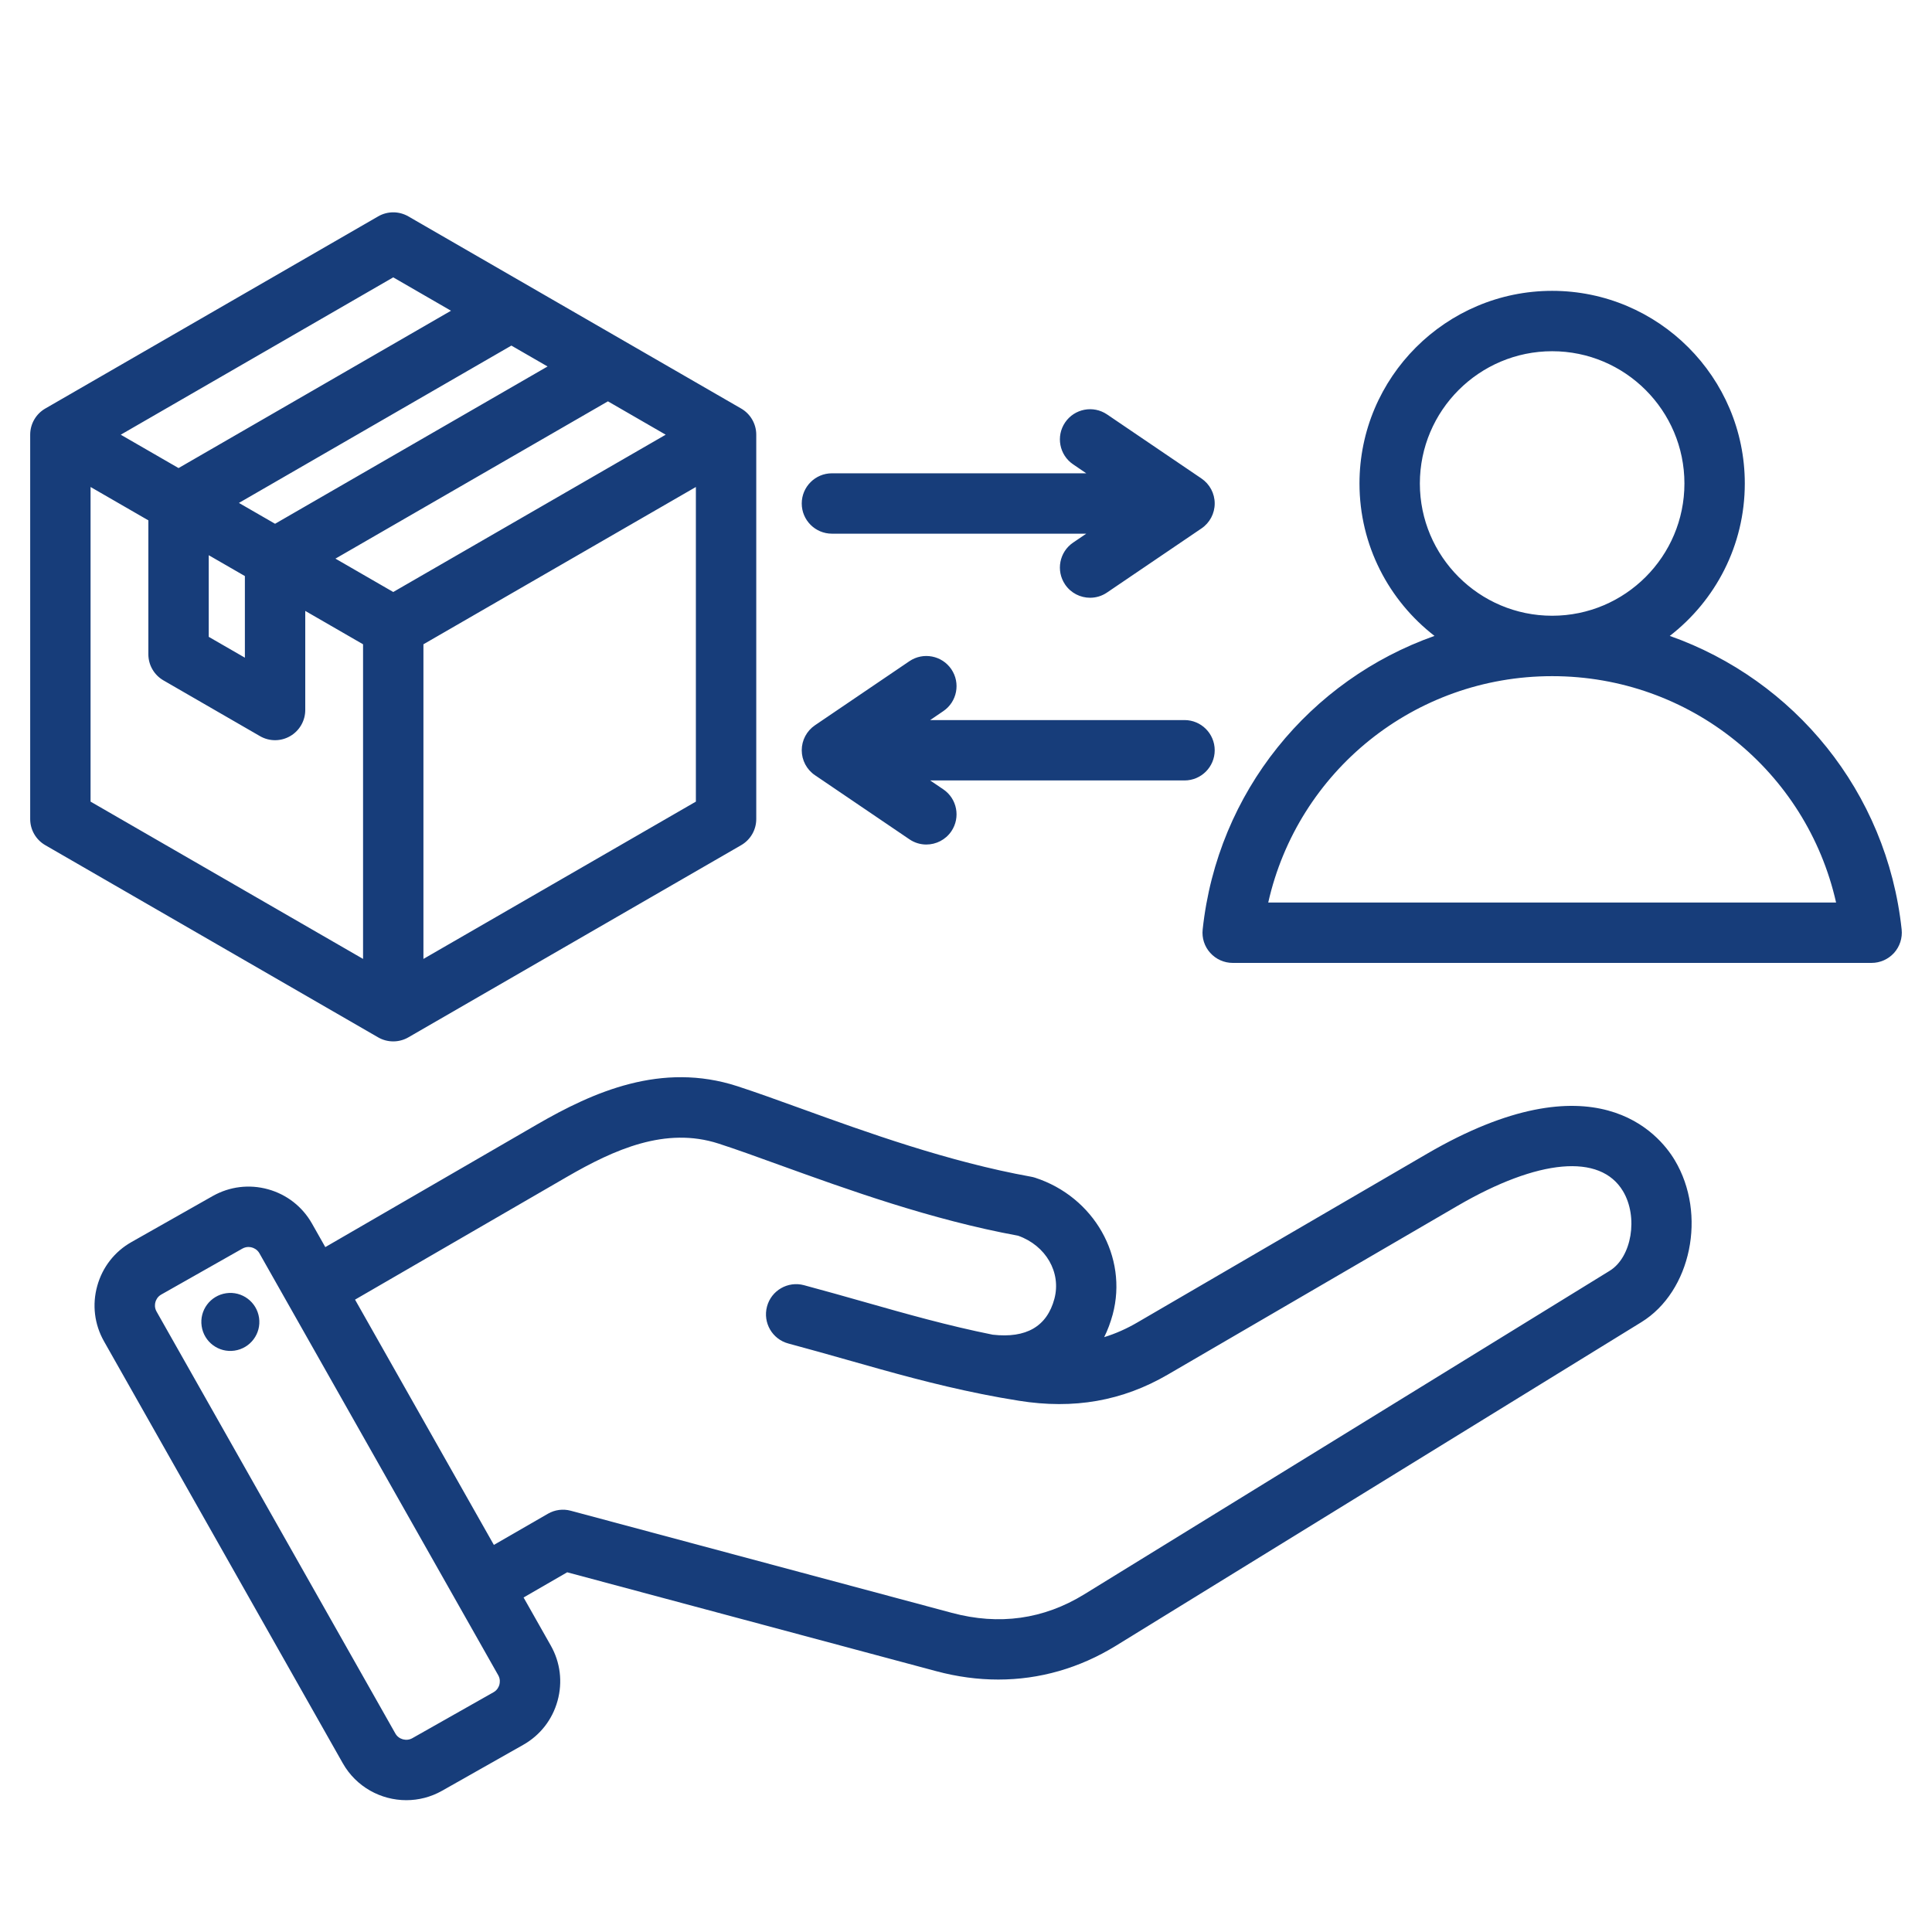 <svg width="48" height="48" viewBox="0 0 48 48" fill="none" xmlns="http://www.w3.org/2000/svg">
<path d="M35.455 28.664L28.261 32.854C27.991 33.012 27.716 33.134 27.433 33.221C27.52 33.047 27.59 32.858 27.645 32.657C28.028 31.227 27.18 29.735 25.714 29.259C25.682 29.249 25.649 29.241 25.616 29.235C23.558 28.864 21.522 28.128 19.886 27.536C19.316 27.33 18.777 27.135 18.318 26.986C16.433 26.375 14.742 27.126 13.335 27.941L8.082 30.984L7.751 30.399C7.513 29.979 7.126 29.677 6.659 29.547C6.192 29.418 5.705 29.478 5.285 29.715L3.267 30.858C2.847 31.095 2.545 31.483 2.416 31.949C2.286 32.416 2.346 32.904 2.583 33.323L8.517 43.808C8.85 44.395 9.463 44.725 10.095 44.725C10.396 44.725 10.702 44.65 10.983 44.491L13.001 43.349C13.421 43.111 13.723 42.724 13.852 42.257C13.981 41.791 13.922 41.303 13.684 40.883L13.008 39.689L14.092 39.063L23.261 41.52C23.779 41.659 24.295 41.728 24.802 41.728C25.828 41.728 26.819 41.445 27.725 40.888L40.779 32.849C42.018 32.086 42.414 30.167 41.608 28.823C41.219 28.172 39.623 26.237 35.455 28.664ZM12.407 41.856C12.394 41.903 12.358 41.989 12.262 42.043L10.244 43.185C10.098 43.268 9.905 43.215 9.823 43.069L3.889 32.584C3.835 32.488 3.848 32.396 3.861 32.35C3.874 32.303 3.91 32.217 4.006 32.163L6.024 31.02C6.077 30.991 6.129 30.981 6.173 30.981C6.208 30.981 6.238 30.987 6.258 30.993C6.305 31.006 6.391 31.042 6.445 31.137L12.379 41.622C12.433 41.717 12.419 41.81 12.407 41.856ZM39.993 31.572L26.939 39.61C25.93 40.231 24.824 40.386 23.649 40.071L14.181 37.534C13.989 37.482 13.784 37.509 13.612 37.609L12.27 38.383L8.821 32.289L14.087 29.238C15.264 28.557 16.535 27.985 17.855 28.413C18.291 28.554 18.794 28.736 19.376 28.947C21.051 29.552 23.131 30.304 25.295 30.701C25.985 30.946 26.371 31.613 26.196 32.269C26.012 32.955 25.496 33.255 24.663 33.16C23.546 32.935 22.53 32.647 21.467 32.345C20.989 32.21 20.495 32.069 19.974 31.93C19.575 31.823 19.163 32.06 19.056 32.46C18.949 32.86 19.186 33.272 19.586 33.379C20.096 33.516 20.585 33.654 21.058 33.788C22.16 34.101 23.212 34.399 24.391 34.635C24.394 34.636 24.396 34.636 24.399 34.637C24.695 34.696 24.999 34.751 25.314 34.801C26.678 35.02 27.889 34.807 29.016 34.15L36.21 29.96C38.221 28.789 39.758 28.652 40.322 29.593C40.707 30.236 40.541 31.235 39.993 31.572ZM6.436 32.739C6.494 33.133 6.221 33.498 5.827 33.556C5.433 33.614 5.067 33.341 5.01 32.947C4.952 32.553 5.225 32.188 5.619 32.13C6.012 32.072 6.378 32.345 6.436 32.739ZM9.77 25.873C9.899 25.873 10.029 25.84 10.145 25.773L18.414 20.998C18.646 20.864 18.789 20.617 18.789 20.349V10.8C18.789 10.532 18.646 10.284 18.414 10.15L10.145 5.376C9.913 5.242 9.627 5.242 9.395 5.376L1.125 10.15C0.893 10.284 0.75 10.532 0.75 10.8V20.349C0.75 20.617 0.893 20.864 1.125 20.998L9.395 25.773C9.511 25.84 9.64 25.873 9.77 25.873ZM5.936 12.495L12.705 8.586L13.604 9.105L6.834 13.013L5.936 12.495ZM5.186 13.794L6.084 14.312V16.34L5.186 15.822V13.794ZM15.104 9.971L16.539 10.8L9.77 14.708L8.334 13.879L15.104 9.971ZM10.52 23.824V16.007L17.289 12.099V19.916L10.52 23.824ZM9.77 6.891L11.205 7.72L4.436 11.629L3 10.8L9.77 6.891ZM2.25 12.099L3.686 12.928V16.255C3.686 16.523 3.829 16.77 4.061 16.904L6.459 18.289C6.575 18.356 6.704 18.39 6.834 18.39C6.963 18.39 7.093 18.356 7.209 18.289C7.441 18.155 7.584 17.907 7.584 17.64V15.178L9.02 16.007V23.824L2.25 19.916V12.099ZM47.246 23.093C46.879 19.665 44.573 16.89 41.485 15.799C42.618 14.923 43.349 13.552 43.349 12.012C43.349 9.373 41.202 7.226 38.563 7.226C35.924 7.226 33.776 9.373 33.776 12.012C33.776 13.552 34.508 14.923 35.64 15.799C32.552 16.89 30.247 19.665 29.88 23.093C29.857 23.305 29.925 23.516 30.068 23.674C30.21 23.832 30.413 23.923 30.625 23.923H46.5C46.713 23.923 46.915 23.832 47.058 23.674C47.2 23.516 47.268 23.304 47.246 23.093ZM35.276 12.012C35.276 10.2 36.751 8.726 38.563 8.726C40.375 8.726 41.849 10.2 41.849 12.012C41.849 13.824 40.376 15.297 38.565 15.298H38.563H38.561C36.75 15.297 35.276 13.824 35.276 12.012ZM31.509 22.423C32.243 19.165 35.14 16.799 38.561 16.799L38.563 16.799H38.565C41.986 16.799 44.883 19.165 45.617 22.423L31.509 22.423ZM19.919 18.64C19.919 18.391 20.042 18.159 20.248 18.019L22.594 16.427C22.936 16.195 23.403 16.284 23.636 16.627C23.868 16.969 23.779 17.436 23.436 17.668L23.11 17.89H29.429C29.843 17.89 30.179 18.226 30.179 18.64C30.179 19.054 29.843 19.39 29.429 19.39H23.11L23.436 19.611C23.779 19.843 23.868 20.31 23.636 20.653C23.491 20.866 23.255 20.982 23.014 20.982C22.869 20.982 22.723 20.94 22.594 20.852L20.248 19.26C20.042 19.121 19.919 18.888 19.919 18.64ZM19.919 12.509C19.919 12.095 20.255 11.759 20.669 11.759H26.988L26.662 11.537C26.319 11.305 26.23 10.838 26.462 10.496C26.695 10.153 27.161 10.064 27.504 10.296L29.85 11.888C30.056 12.028 30.179 12.26 30.179 12.509C30.179 12.757 30.056 12.99 29.85 13.129L27.504 14.721C27.375 14.809 27.229 14.851 27.083 14.851C26.843 14.851 26.607 14.736 26.462 14.522C26.23 14.179 26.319 13.713 26.662 13.48L26.988 13.259H20.669C20.255 13.259 19.919 12.923 19.919 12.509Z" fill="#173D7A"/>
</svg>
